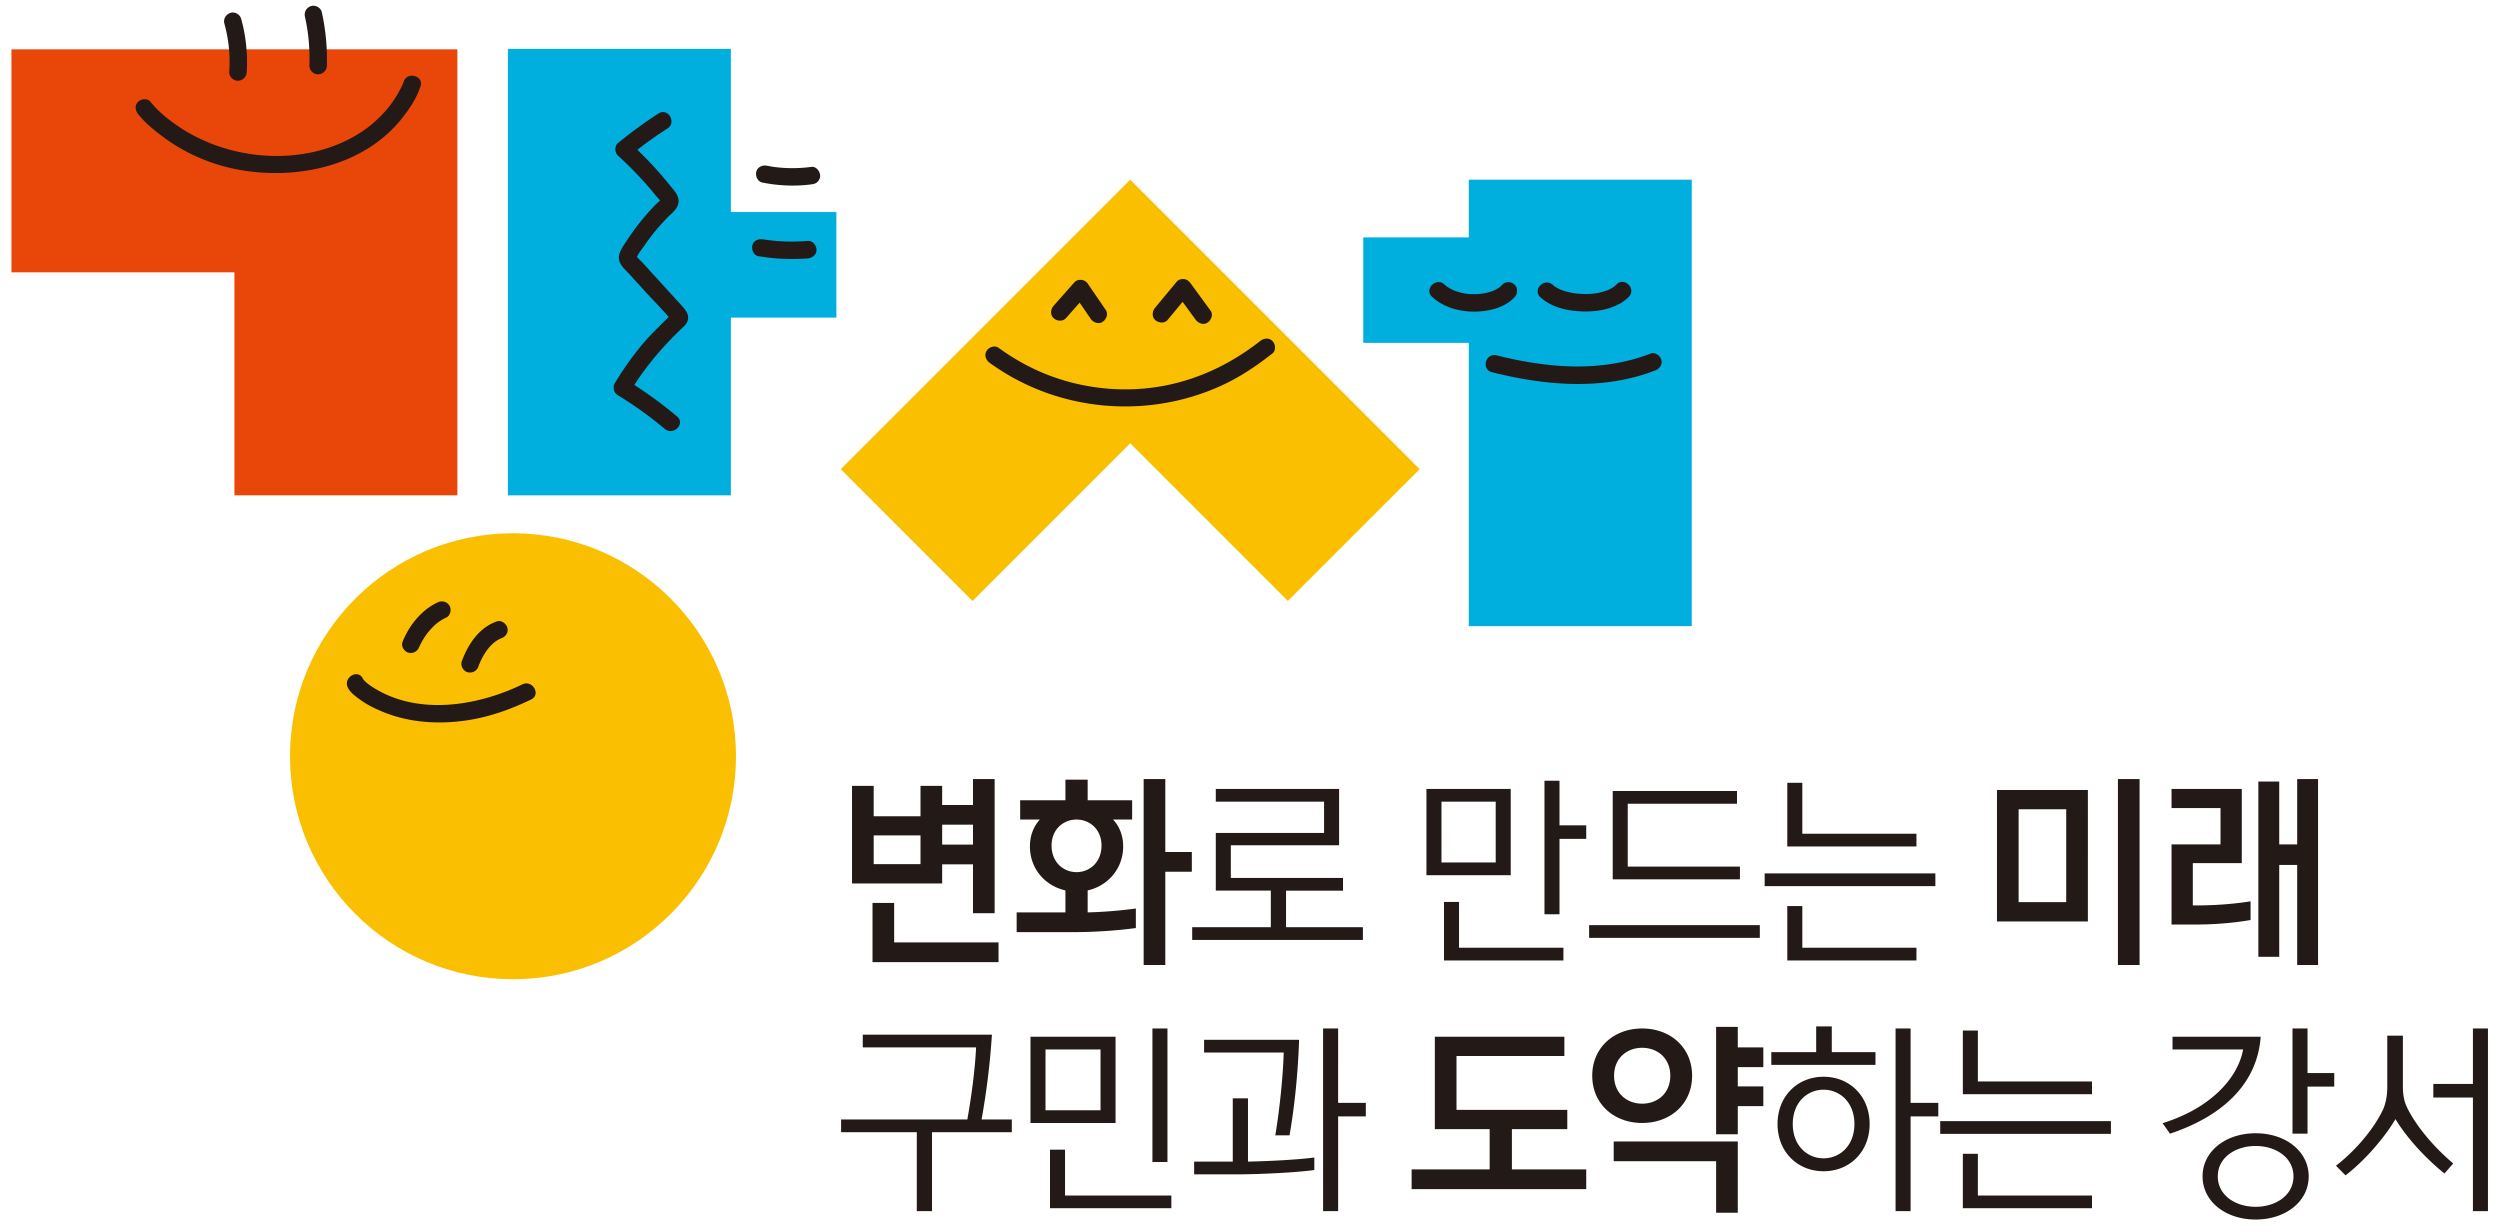 <svg xmlns="http://www.w3.org/2000/svg" xml:space="preserve" width="762.883" height="376.084" viewBox="0 0 762.883 376.084"><path d="M167.311 233.582v37.362h-51.045v-102.2h51.045v40.683h24.155v24.155z" style="fill:#00afdd;fill-opacity:1;fill-rule:nonzero;stroke:none" transform="matrix(1.333 0 0 -1.333 0 376.084)"/><path d="M150.763 256.16a95.38 95.38 0 0 1-9.314-6.802c-.808-.667-.741-2.152 0-2.828a86.551 86.551 0 0 0 5.326-5.289 83.12 83.12 0 0 0 3.566-4.134c.15-.188 1.005-1.06.998-1.18.09.337.182.673.273 1.01-.257-.556-.837-.962-1.273-1.398a47.69 47.69 0 0 1-1.494-1.557 52.084 52.084 0 0 1-2.774-3.305 51.908 51.908 0 0 1-2.55-3.579c-.787-1.217-1.987-2.694-1.833-4.219.147-1.462 1.57-2.589 2.496-3.609l3.306-3.639c2.197-2.419 4.598-4.757 6.623-7.32-.172.293-.343.587-.514.882l.08-.26v1.063l-.106-.282c.17.294.343.588.514.882-2.426-2.518-4.997-4.808-7.23-7.523a70.323 70.323 0 0 1-6.12-8.688c-.56-.94-.198-2.176.719-2.736a87.475 87.475 0 0 0 10.724-7.697c1.958-1.646 4.8 1.17 2.828 2.828a94.381 94.381 0 0 1-11.534 8.323l.718-2.736c3.376 5.668 7.56 10.51 12.342 15.028 1.374 1.3 1.252 2.783.065 4.148-1.235 1.422-2.535 2.792-3.801 4.186l-3.637 4.004-1.983 2.183c-.41.452-1.511 1.424-1.598 1.761v-1.063c.224 1.194 1.43 2.547 2.112 3.543a43.382 43.382 0 0 0 2.419 3.21 48.841 48.841 0 0 0 2.75 3.038c.993 1.006 2.382 1.99 2.478 3.522.092 1.49-1.018 2.567-1.885 3.653a83.579 83.579 0 0 1-2.783 3.307 85.8 85.8 0 0 1-6.394 6.471v-2.828a86.844 86.844 0 0 0 8.505 6.176c2.16 1.382.158 4.845-2.02 3.453M185.755 243.932a32.804 32.804 0 0 0-5.26-.281 32.657 32.657 0 0 0-3.194.25c.353-.046-.22.034-.288.045-.477.074-.951.16-1.425.254-1.023.203-2.208-.291-2.46-1.397-.226-.993.3-2.242 1.397-2.46 3.703-.734 7.485-.91 11.23-.41.552.073 1.003.174 1.414.585.347.347.608.916.586 1.414-.044.965-.89 2.148-2 2M184.918 226.983a44.144 44.144 0 0 0-5.245-.127 40.945 40.945 0 0 0-4.987.487c-1.028.17-2.203-.267-2.46-1.396-.22-.964.293-2.28 1.397-2.46 3.74-.613 7.515-.815 11.295-.503 1.04.085 2.05.858 2 2-.045 1.01-.884 2.091-2 2" style="fill:#231916;fill-opacity:1;fill-rule:nonzero;stroke:none" transform="matrix(1.333 0 0 -1.333 0 376.084)"/><path d="M53.661 168.744h51.045v102.089H2.617v-51.044h51.044z" style="fill:#e9470a;fill-opacity:1;fill-rule:nonzero;stroke:none" transform="matrix(1.333 0 0 -1.333 0 376.084)"/><path d="M51.366 276.729c1.01-3.708 1.361-7.151 1.116-11.083-.065-1.046.966-2.046 2-2 1.14.05 1.93.879 2 2a37.51 37.51 0 0 1-1.259 12.146c-.275 1.009-1.435 1.729-2.46 1.397-1.034-.335-1.692-1.378-1.397-2.46M69.81 278.285c.205-.93.385-1.865.535-2.805.14-.88.219-1.502.315-2.538.178-1.936.232-3.88.176-5.824-.03-1.046.942-2.047 2-1.999 1.109.05 1.967.878 2 2a50.424 50.424 0 0 1-1.168 12.23c-.225 1.022-1.47 1.716-2.46 1.396-1.076-.348-1.637-1.364-1.397-2.46M31.62 256.007c1.634-2.063 3.784-3.784 5.884-5.335 4.961-3.665 10.82-6.192 16.877-7.34 13.23-2.506 28.707.626 37.487 11.52 1.798 2.232 3.497 4.759 4.4 7.508.804 2.452-3.057 3.502-3.857 1.064-.045-.136-.099-.27-.149-.403-.207-.555.138.274-.018-.05-.106-.221-.2-.448-.307-.67a25.401 25.401 0 0 0-2.255-3.77 22.774 22.774 0 0 0-1.688-2.076 29.01 29.01 0 0 0-2.465-2.42c-1.994-1.735-4.302-3.167-6.727-4.3-12-5.602-27.183-3.868-38.022 3.499-2.194 1.49-4.524 3.318-6.332 5.6-.67.848-2.126.703-2.828 0-.837-.836-.673-1.978 0-2.827" style="fill:#231916;fill-opacity:1;fill-rule:nonzero;stroke:none" transform="matrix(1.333 0 0 -1.333 0 376.084)"/><path d="M168.485 109.009c0-28.191-22.854-51.045-51.045-51.045-28.191 0-51.045 22.854-51.045 51.045 0 28.191 22.854 51.045 51.045 51.045 28.19 0 51.045-22.854 51.045-51.045" style="fill:#fabf00;fill-opacity:1;fill-rule:nonzero;stroke:none" transform="matrix(1.333 0 0 -1.333 0 376.084)"/><path d="M100.142 144.217c-3.303-1.559-5.922-4.592-7.48-7.856a15.62 15.62 0 0 1-.516-1.189c-.373-.98.412-2.236 1.397-2.46 1.14-.26 2.06.348 2.46 1.397.018.047.035.095.056.14-.388-.858-.106-.25-.002-.028.223.478.47.944.737 1.398a18.278 18.278 0 0 0 .875 1.35c.112.157.612.761.148.21.58.687 1.155 1.357 1.828 1.955.2.177.404.344.61.511.165.134-.214-.163-.192-.148.075.05.146.108.218.16.104.075.21.148.314.22a11.9 11.9 0 0 0 1.566.887c.948.447 1.267 1.883.717 2.736-.629.975-1.72 1.196-2.736.717M113.682 139.86c-3.787-1.346-6.193-4.748-7.67-8.33a11.678 11.678 0 0 1-.318-.836c-.322-.995.375-2.227 1.397-2.459 1.095-.25 2.115.33 2.46 1.396.063.197.138.39.214.583.04.1.086.198.122.3-.029-.08-.24-.558-.108-.26l.093.21c.126.28.26.556.4.828.343.667.727 1.313 1.157 1.926l.18.25c.054.075.285.376.058.082-.228-.295.008.007.068.08a11.164 11.164 0 0 0 1.423 1.454c.13.108.498.341-.036-.02.197.133.384.278.585.405.216.137.438.263.666.377.073.036.51.23.156.081-.353-.148.123.043.216.076.983.35 1.746 1.381 1.397 2.46-.314.97-1.405 1.772-2.46 1.397M79.62 124.747c.55-1.146 1.794-2.04 2.784-2.76 1.718-1.252 3.645-2.178 5.614-2.96 5.982-2.375 12.59-2.736 18.906-1.79 5.123.766 10.028 2.521 14.677 4.774 2.315 1.122.29 4.572-2.019 3.453-10.51-5.093-24.227-7.18-34.38-.56a17.11 17.11 0 0 0-.532.36c-.086.06-.595.438-.389.278.224-.174-.206.17-.26.218-.12.104-.24.207-.356.315-.19.18-.357.385-.545.565-.27.26.238-.406.084-.104-.04.078-.092.15-.13.23-1.114 2.32-4.564.293-3.454-2.019" style="fill:#231916;fill-opacity:1;fill-rule:nonzero;stroke:none" transform="matrix(1.333 0 0 -1.333 0 376.084)"/><path d="m258.73 180.656 36.095-36.095 30.171 30.173L258.73 241l-66.265-66.264 30.17-30.173z" style="fill:#fabf00;fill-opacity:1;fill-rule:nonzero;stroke:none" transform="matrix(1.333 0 0 -1.333 0 376.084)"/><path d="M336.238 241v-13.205h-24.155v-24.156h24.155v-64.84h51.045v102.202z" style="fill:#00afdd;fill-opacity:1;fill-rule:nonzero;stroke:none" transform="matrix(1.333 0 0 -1.333 0 376.084)"/><path d="M327.832 214.188c2.645-2.438 6.328-3.444 9.87-3.39 3.17.048 6.81.9 9.025 3.33.728.799.79 2.04 0 2.829-.738.738-2.097.8-2.828 0a7.814 7.814 0 0 0-.615-.592c-.169-.15.272.169-.046-.03-.14-.088-.276-.184-.42-.27-.248-.15-.506-.273-.762-.405-.33-.17.117.037-.099-.046-.143-.055-.285-.11-.43-.16a12.86 12.86 0 0 0-2.044-.518c-.045-.007-.548-.078-.326-.051.223.027-.289-.026-.334-.03a15.552 15.552 0 0 0-1.12-.058c-1.577-.024-2.456.082-3.935.528-.353.107-.704.225-1.044.366.197-.082.03-.01-.069.036a9.591 9.591 0 0 0-1.357.768c-.015.01-.49.374-.21.145-.147.12-.288.247-.428.376-1.89 1.742-4.725-1.08-2.828-2.828M352.628 214.094c2.648-2.443 6.578-3.224 10.074-3.261 3.538-.038 7.585.733 10.165 3.348 1.81 1.834-1.017 4.663-2.828 2.828-.122-.124-.248-.238-.373-.357-.266-.251.106.063-.077-.07a7.943 7.943 0 0 0-1.353-.789c-.318-.152.054.013-.146-.065-.342-.133-.69-.25-1.043-.352-1.583-.458-2.665-.562-4.345-.544a20.03 20.03 0 0 0-1.749.097c.008-.001-.64.079-.327.034-.758.108-1.512.27-2.247.485-.317.092-.63.195-.94.311-.022.008-.584.248-.228.087-.14.063-.279.129-.416.198-.29.147-.563.316-.84.484-.054.031-.492.366-.137.079-.125.1-.244.206-.362.315-1.889 1.743-4.725-1.078-2.828-2.828M341.527 196.933c12.218-3.078 25.39-4.24 37.385.394 1.006.389 1.703 1.344 1.396 2.46-.264.962-1.447 1.788-2.46 1.397-11.369-4.391-23.672-3.313-35.258-.395-2.496.63-3.56-3.227-1.063-3.856M244.023 209.303l4.753 5.368-3.14.405 4.038-5.912c.59-.862 1.784-1.33 2.736-.717.858.553 1.35 1.812.718 2.736l-4.039 5.912c-.364.532-.816.867-1.46.954-.596.08-1.265-.08-1.68-.55l-4.754-5.368c-.693-.783-.829-2.067 0-2.828.758-.696 2.087-.836 2.828 0M267.275 208.883c1.654 1.99 3.31 3.982 4.963 5.973l-3.14.405 4.578-6.271c.615-.842 1.765-1.344 2.736-.717.835.538 1.377 1.832.718 2.736l-4.579 6.27c-.384.526-.802.867-1.46.955-.58.078-1.285-.072-1.68-.55l-4.964-5.973c-.668-.803-.846-2.052 0-2.828.738-.677 2.114-.86 2.828 0M226.567 199.066c15.307-11.108 35.755-13.06 52.946-5.25 4.277 1.943 8.097 4.527 11.786 7.412.85.666.698 2.13 0 2.828-.841.84-1.975.668-2.828 0-6.422-5.024-13.654-8.592-21.684-10.17-8.298-1.628-16.983-.99-24.984 1.72-4.74 1.604-9.171 3.977-13.217 6.913-.875.635-2.23.15-2.736-.717-.591-1.01-.16-2.1.717-2.736M215.681 88.782h7.057v4.562h-7.057zm-4.956 2.115h-10.719v-6.583h10.719zm-10.987-29.015v13.544h4.956v-9.03h23.894v-4.514zm-4.69 18.011v22.338h4.958V95.27h10.719v6.961h4.956v-4.373h7.057v5.924h4.957V73.075h-4.957v11.193h-7.057v-4.375zM261.807 61.224v42.558h4.958V87.088h6.072v-4.514h-6.072v-21.35zM246.445 94.52c-2.95 0-5.717-2.164-5.717-5.973 0-3.81 2.723-6.066 5.717-6.066 2.992 0 5.716 2.256 5.716 6.066s-2.77 5.973-5.716 5.973m-.492-25.77h-13.22v4.514H243.9v5.032c-4.778 1.081-8.128 5.078-8.128 10.063 0 2.493.849 4.608 2.276 6.161h-4.51v4.42H243.9v4.703h5.09v-4.704h10.182V94.52h-4.375c1.474-1.553 2.32-3.668 2.32-6.16 0-4.986-3.392-8.983-8.126-10.064v-5.032c3.663.094 7.638.422 11.03.893v-4.468c-4.332-.61-9.691-.94-14.067-.94M272.92 69.877h17.998v8.372h-12.595v13.213h24.787v7.149h-24.787v2.914h28.225V88.64h-24.787v-7.478h25.681v-2.914h-13.04v-8.372h17.595v-2.915H272.92zM353.565 103.406h3.44V93.201h6.117V90.1h-6.117v-17.26h-3.44zm-23-27.746h3.44V65.174h23.892v-2.915h-27.332zm11.836 22.95h-12.416V84.69h12.416zm-15.856 2.915h19.294v-19.75h-19.294zM369.188 101.056h28.45V98.14h-25.011V83.75h25.68v-2.916h-29.119zm-5.404-30.709h39.077v-2.915h-39.077zM409.152 74.721h3.44v-9.548h26.125V62.26h-29.565zm0 28.215h3.44V91.274h26.125v-2.916h-29.565zm-5.18-20.739h39.077v-2.915h-39.077zM484.84 103.782h4.957V61.224h-4.957Zm-11.836-6.912h-10.897V75.614h10.897zm-15.853 4.42h20.811V71.193h-20.811zM516.988 63.105v40.113h4.779v-14.39h4.11v14.955h4.777V61.225h-4.777v22.9h-4.11v-21.02zm-19.873 25.724h11.21v8.324h-11.21v4.372h16.077V84.55h-11.209v-9.688h.714c3.707 0 8.128.235 12.506.94v-4.28c-4.288-.751-8.799-1.033-12.506-1.033h-5.582zM192.548 25.858h28.895c1.028 5.69 1.787 11.85 2.009 16.506h-25.946v2.915h29.565a171.072 171.072 0 0 0-2.37-19.421h6.924v-2.916H213.36V4.884h-3.484v18.058h-17.328zM263.816 46.69h3.44V16.123h-3.44zM240.37 18.944h3.439V8.457h24.34V5.543H240.37Zm11.567 22.95h-12.595V27.973h12.595zm-16.033 2.914h19.471V25.059h-19.471zM302.885 46.69h3.44V29.666h6.341v-3.103h-6.34V4.883h-3.44zm-27.24-2.586h21.748c-.268-8.042-1.117-15.754-2.188-21.869h-3.26c.982 5.833 1.785 13.64 1.92 18.953h-18.22zm-2.28-27.888h8.842v14.485h3.485V16.216c4.69.095 11.388.424 15.184.941V14.29c-4.42-.612-12.907-.987-17.417-.987h-10.094zM358.79 23.648h-12.683V14.43h17.015V9.916h-39.97v4.515h17.863v9.217h-12.549v21.16h29.655v-4.42h-24.697v-12.32h25.366zM392.858 22.471v24.594h4.957v-4.7h5.851V37.85h-5.85v-4.422h5.85v-4.514h-5.85v-6.443zM375.931 42.27c-3.483 0-6.43-2.35-6.43-6.395 0-4.044 2.947-6.396 6.43-6.396 3.485 0 6.432 2.352 6.432 6.396 0 4.044-2.947 6.395-6.432 6.395m16.927-37.76V16.31h-23.446v4.515h28.403V4.508Zm-16.927 20.55c-6.519 0-11.433 4.42-11.433 10.815s4.914 10.816 11.433 10.816c6.52 0 11.433-4.42 11.433-10.816 0-6.396-4.913-10.815-11.433-10.815M433.938 46.69h3.44V29.666h6.341v-3.103h-6.34V4.883h-3.44zm-9.422-21.867c0 4.937-3.306 7.853-7.057 7.853-3.75 0-7.057-2.916-7.057-7.853 0-4.938 3.306-7.855 7.057-7.855 3.751 0 7.057 2.917 7.057 7.855M417.46 35.64c5.984 0 10.54-4.468 10.54-10.816 0-6.35-4.556-10.816-10.54-10.816-5.984 0-10.54 4.466-10.54 10.816 0 6.348 4.556 10.816 10.54 10.816m-11.969 5.642h10.272v5.88h3.573v-5.88h10.003v-2.914H405.49zM449.338 18.005h3.44V8.457h26.125V5.543h-29.565zm0 28.215h3.44V34.558h26.125v-2.916h-29.565zm-5.18-20.74h39.078v-2.914h-39.078zM524.804 46.69h3.44V36.485h6.118v-3.103h-6.118v-10.77h-3.44zm-8.441-40.819c4.69 0 8.665 2.681 8.665 6.96 0 4.28-3.975 6.96-8.665 6.96-4.69 0-8.664-2.68-8.664-6.96 0-4.279 3.975-6.96 8.664-6.96m0 16.835c6.878 0 12.148-4.138 12.148-9.875s-5.27-9.875-12.148-9.875c-6.876 0-12.147 4.138-12.147 9.875s5.27 9.875 12.147 9.875m-21.301 2.304c10.762 3.34 17.193 10.111 18.443 16.883h-16.167v2.915h20.187c-.85-11.38-9.468-18.433-20.767-22.196zM566.106 30.89h-9.066v3.102h9.066V46.69h3.44V4.883h-3.44zm-31.35-15.613c4.466 3.432 8.708 8.463 10.763 12.838.67 1.458.982 3.385.982 5.125v11.803h3.572v-11.85c0-1.598.313-3.292.938-4.56 2.144-4.422 6.298-9.218 10.585-12.839l-2.01-2.304c-4.288 3.478-8.619 8.135-11.209 12.461-2.412-4.138-7.057-9.546-11.433-12.884z" style="fill:#231916;fill-opacity:1;fill-rule:nonzero;stroke:none" transform="matrix(1.333 0 0 -1.333 0 376.084)"/></svg>
